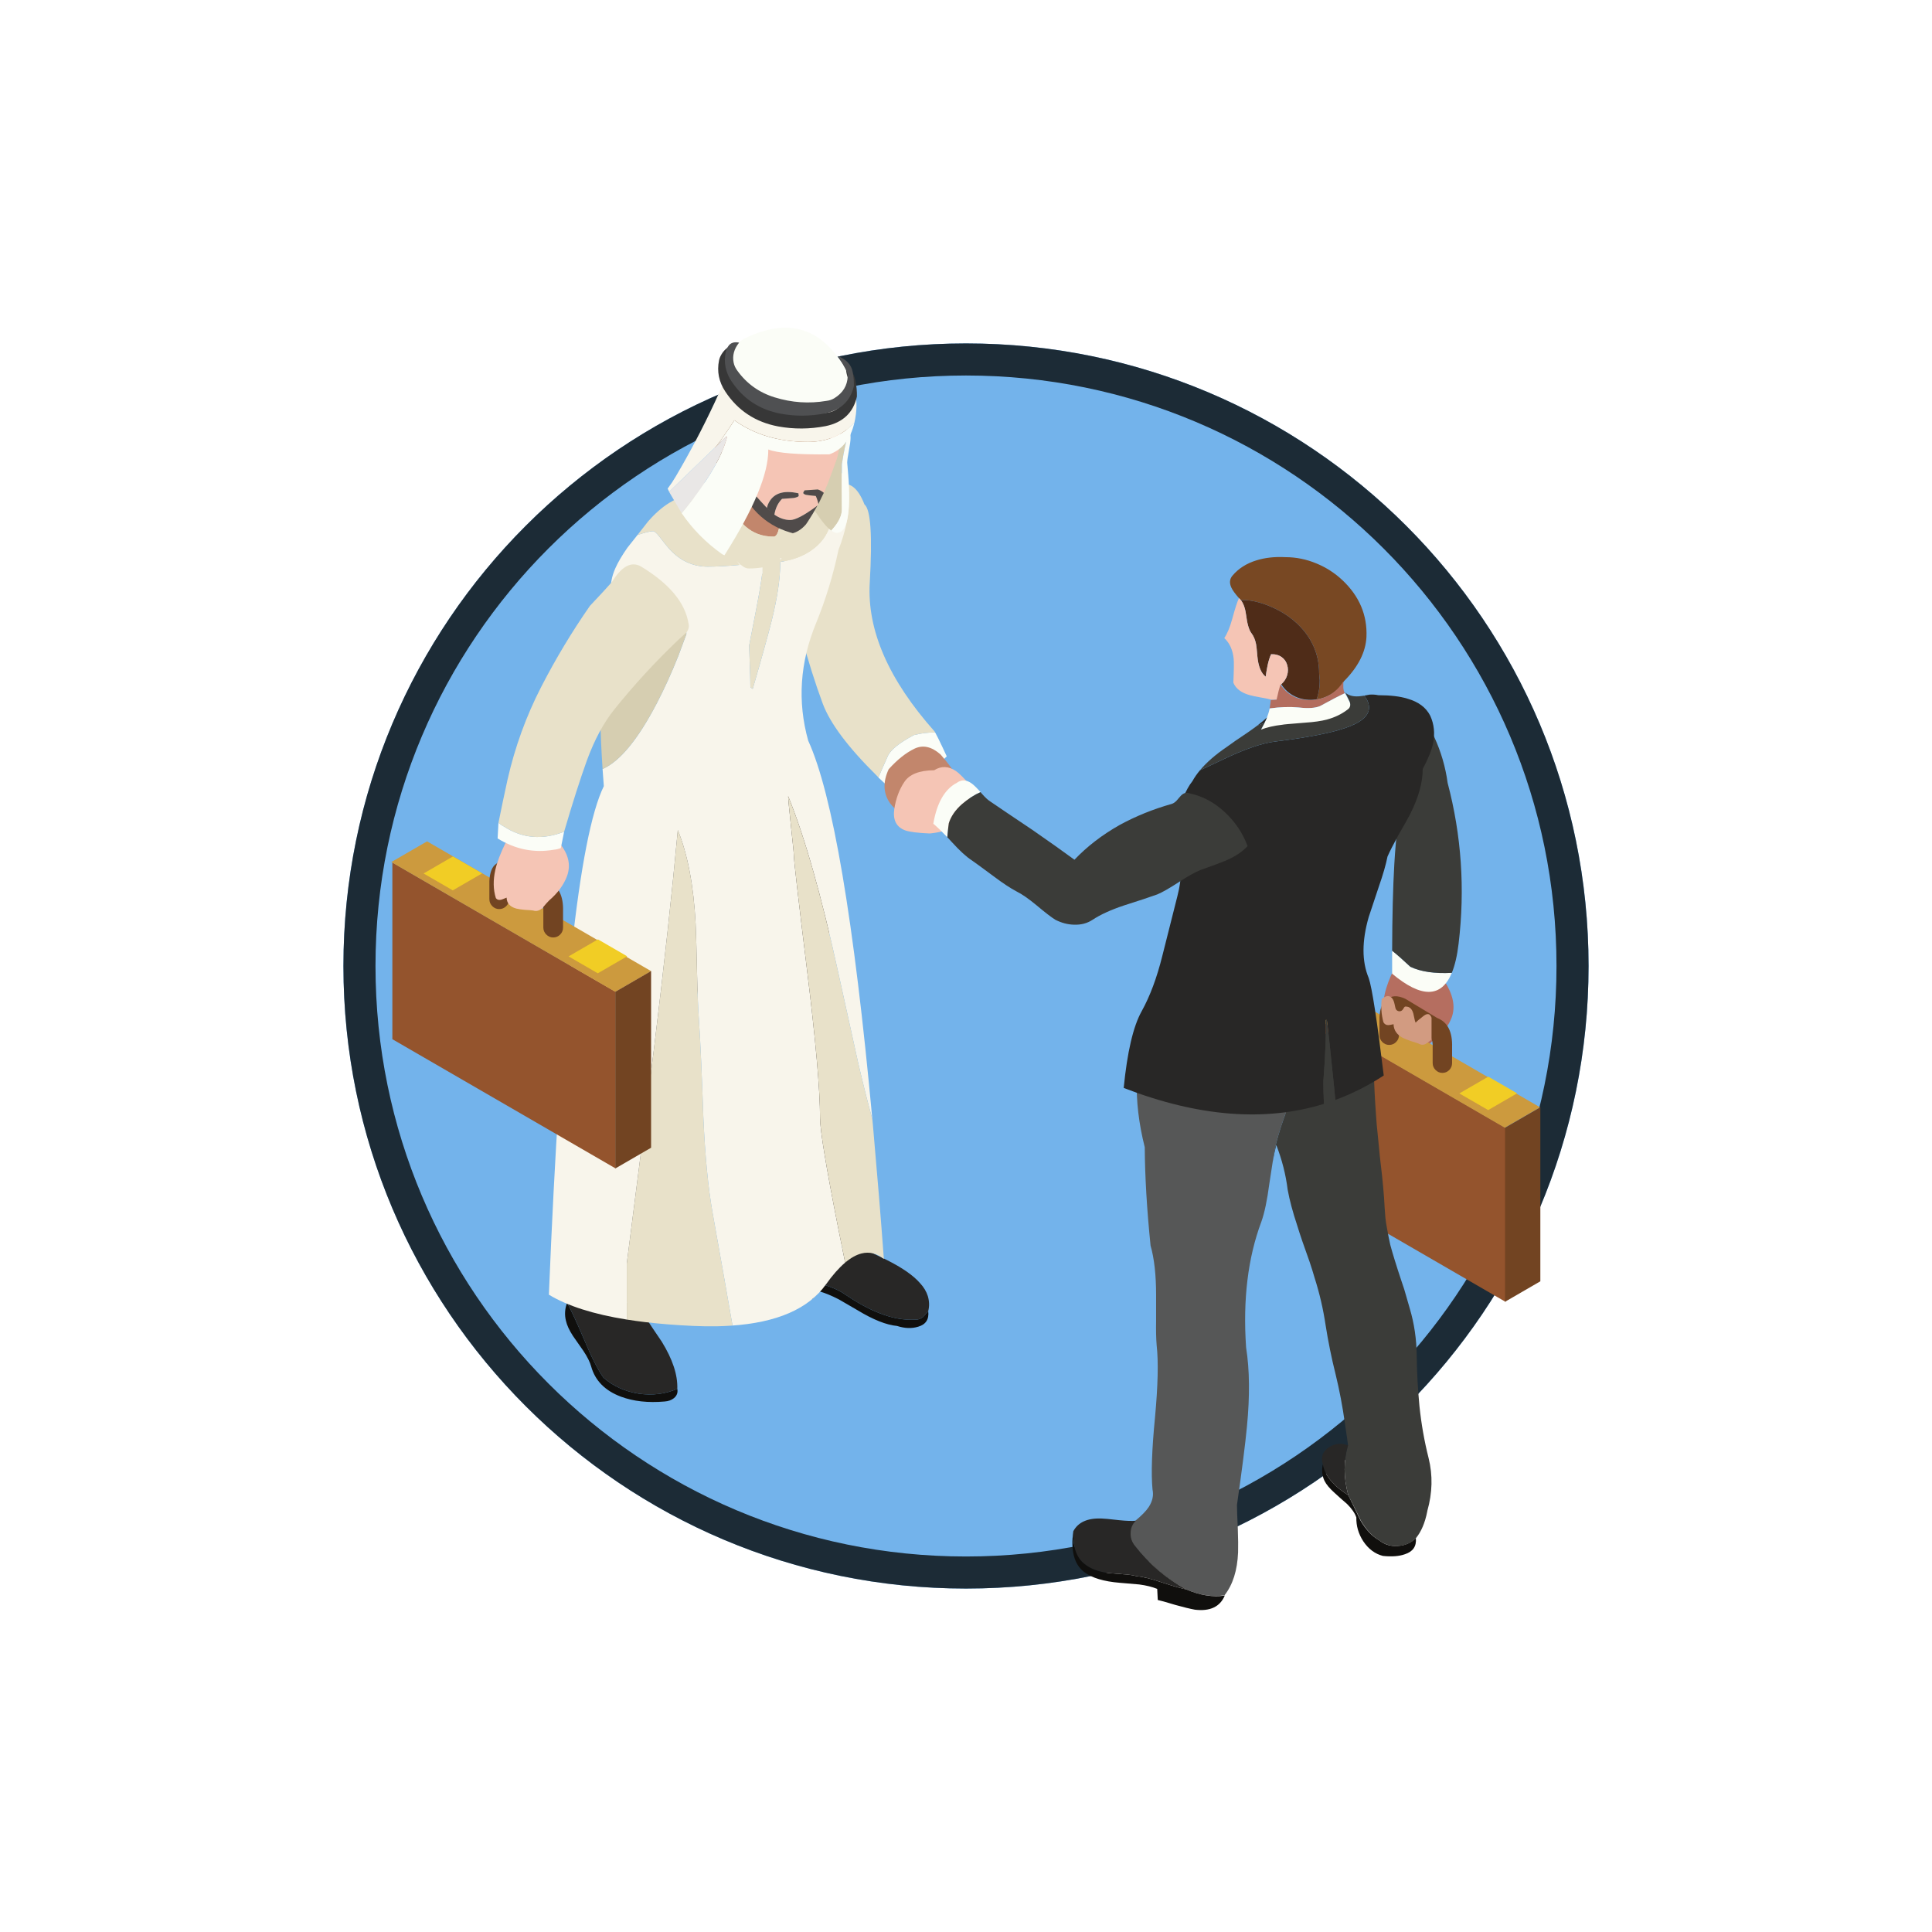 <?xml version="1.0" encoding="UTF-8"?>
<svg xmlns="http://www.w3.org/2000/svg" xmlns:xlink="http://www.w3.org/1999/xlink" width="1024" zoomAndPan="magnify" viewBox="0 0 768 768" height="1024" preserveAspectRatio="xMidYMid meet" version="1.0">
  <defs>
    <clipPath id="a9c4114146">
      <path d="M 136.516 136.516 L 631.484 136.516 L 631.484 631.484 L 136.516 631.484 Z M 136.516 136.516 " clip-rule="nonzero"></path>
    </clipPath>
    <clipPath id="b0743b55ed">
      <path d="M 384 136.516 C 247.316 136.516 136.516 247.316 136.516 384 C 136.516 520.684 247.316 631.484 384 631.484 C 520.684 631.484 631.484 520.684 631.484 384 C 631.484 247.316 520.684 136.516 384 136.516 Z M 384 136.516 " clip-rule="nonzero"></path>
    </clipPath>
    <clipPath id="c7900965ae">
      <path d="M 136.516 136.516 L 631.48 136.516 L 631.48 631.48 L 136.516 631.48 Z M 136.516 136.516 " clip-rule="nonzero"></path>
    </clipPath>
    <clipPath id="de8e5c506b">
      <path d="M 383.996 136.516 C 247.316 136.516 136.516 247.316 136.516 383.996 C 136.516 520.676 247.316 631.48 383.996 631.48 C 520.676 631.48 631.48 520.676 631.48 383.996 C 631.48 247.316 520.676 136.516 383.996 136.516 Z M 383.996 136.516 " clip-rule="nonzero"></path>
    </clipPath>
    <clipPath id="5718974239">
      <path d="M 155.551 342 L 245 342 L 245 465 L 155.551 465 Z M 155.551 342 " clip-rule="nonzero"></path>
    </clipPath>
    <clipPath id="962b49acad">
      <path d="M 155.551 334 L 259 334 L 259 395 L 155.551 395 Z M 155.551 334 " clip-rule="nonzero"></path>
    </clipPath>
    <clipPath id="8463840547">
      <path d="M 510.062 389 L 612.301 389 L 612.301 448.488 L 510.062 448.488 Z M 510.062 389 " clip-rule="nonzero"></path>
    </clipPath>
    <clipPath id="40625dc995">
      <path d="M 598.121 440 L 612.301 440 L 612.301 518 L 598.121 518 Z M 598.121 440 " clip-rule="nonzero"></path>
    </clipPath>
    <clipPath id="75777dc0eb">
      <path d="M 426 582 L 563 582 L 563 640.027 L 426 640.027 Z M 426 582 " clip-rule="nonzero"></path>
    </clipPath>
  </defs>
  <g clip-path="url(#a9c4114146)">
    <g clip-path="url(#b0743b55ed)">
      <path fill="#73b3eb" d="M 136.516 136.516 L 631.484 136.516 L 631.484 631.484 L 136.516 631.484 Z M 136.516 136.516 " fill-opacity="1" fill-rule="nonzero"></path>
    </g>
  </g>
  <g clip-path="url(#c7900965ae)">
    <g clip-path="url(#de8e5c506b)">
      <path stroke-linecap="butt" transform="matrix(0.75, 0, 0, 0.75, 136.514, 136.514)" fill="none" stroke-linejoin="miter" d="M 329.976 0.002 C 147.737 0.002 0.002 147.737 0.002 329.976 C 0.002 512.216 147.737 659.956 329.976 659.956 C 512.216 659.956 659.955 512.216 659.955 329.976 C 659.955 147.737 512.216 0.002 329.976 0.002 Z M 329.976 0.002 " stroke="#1c2b36" stroke-width="34" stroke-opacity="1" stroke-miterlimit="4"></path>
    </g>
  </g>
  <path fill="#fbfdf7" d="M 349.195 309.043 L 349.195 309.086 C 349.457 309.336 349.773 309.621 350.141 309.949 C 350.734 310.535 351.477 311.234 352.359 312.059 C 352.895 312.551 353.484 313.086 354.125 313.676 C 357.348 316.629 364.754 312.285 376.348 300.652 C 375.754 299.355 375.199 298.176 374.695 297.113 C 373.414 294.383 372.434 292.414 371.762 291.203 C 369.156 291.102 366.324 291.441 363.262 292.219 C 357.344 295.379 353.887 298.191 352.883 300.652 C 350.969 304.902 349.742 307.703 349.195 309.043 " fill-opacity="1" fill-rule="evenodd"></path>
  <path fill="#e8e1c9" d="M 349.195 309.043 C 349.742 307.703 350.969 304.902 352.883 300.652 C 353.887 298.191 357.344 295.379 363.262 292.219 C 366.324 291.441 369.156 291.102 371.762 291.203 C 371.68 291.051 371.609 290.914 371.531 290.789 C 353.25 270.238 344.648 250.555 345.738 231.73 C 346.828 212.906 346.125 202.504 343.637 200.523 C 341.027 193.801 337.617 191.238 333.406 192.848 C 321.426 197.664 313.652 204.215 310.09 212.492 C 309.688 213.848 309.613 215.078 309.867 216.184 C 310.621 217.293 311.512 220.941 312.535 227.137 C 313.555 233.328 315.496 241.668 318.363 252.168 C 321.23 262.668 324.133 271.84 327.047 279.688 C 329.98 287.539 337.113 297.062 348.445 308.258 C 348.602 308.438 348.852 308.699 349.195 309.043 " fill-opacity="1" fill-rule="evenodd"></path>
  <path fill="#c2866c" d="M 363.453 297.637 C 360.074 299.277 356.68 301.988 353.262 305.773 C 350.902 310.891 351.078 315.379 353.785 319.25 C 356.039 322.207 359.199 324.641 363.262 326.551 C 364.016 326.996 365.141 327.727 366.645 328.73 C 368.102 329.484 369.379 329.512 370.484 328.809 C 371.031 328.559 372.039 328.184 373.488 327.676 C 374.844 327.176 375.918 326.703 376.723 326.246 C 378.98 324.891 381.234 322.809 383.492 320 C 383.594 316.484 382.637 312.871 380.633 309.156 C 379.133 306.398 376.875 303.312 373.863 299.895 C 370.297 296.754 366.824 295.996 363.453 297.637 " fill-opacity="1" fill-rule="evenodd"></path>
  <path fill="#5e6061" d="M 282.266 361.629 C 285.273 356.66 290.086 343.41 296.703 321.883 C 293.293 323.285 289.535 324.566 285.422 325.719 C 277.199 327.879 269.531 328.379 262.414 327.227 C 253.988 325.926 247.445 322.258 242.785 316.234 L 242.48 317.062 C 241.98 319.973 240.902 324.215 239.246 329.789 C 237.996 334.855 237.441 336.762 237.594 335.508 C 235.262 346.066 234.91 355.527 236.539 363.891 C 236.391 387.074 233.031 408.305 226.461 427.582 C 224.508 433.5 223.406 440.277 223.156 447.906 C 223.004 452.973 223.281 459.824 223.98 468.457 C 224.434 477.59 224.734 484.77 224.883 489.988 C 225.035 497.918 224.934 505.07 224.582 511.445 C 224.633 513.254 225.211 514.781 226.312 516.039 C 227.465 517.344 228.895 518.047 230.598 518.145 C 232.957 518.449 234.762 518.672 236.012 518.824 C 238.172 519.125 239.977 519.277 241.426 519.277 C 245.641 519.277 249 518.223 251.504 516.113 C 252.406 515.207 252.91 513.934 253.012 512.273 L 253.836 487.125 C 253.688 478.996 253.688 473.773 253.836 471.469 C 255.09 462.586 256.32 455.508 257.523 450.242 C 259.43 442.461 261.934 435.738 265.043 430.062 C 268.902 421.582 271.91 413.953 274.066 407.18 C 276.727 398.695 278.281 390.637 278.73 383.012 C 279.082 380.051 279.605 376.512 280.309 372.395 C 281.16 367.629 281.812 364.039 282.266 361.629 " fill-opacity="1" fill-rule="evenodd"></path>
  <path fill="#38322e" d="M 296.703 321.883 C 290.086 343.41 285.273 356.66 282.266 361.629 L 287.305 380.453 C 287.352 380.504 287.379 380.578 287.379 380.676 C 287.379 380.98 287.43 381.258 287.527 381.504 C 287.527 381.703 287.555 381.934 287.605 382.184 C 287.605 382.281 287.605 382.359 287.605 382.41 C 287.855 384.066 288.055 385.746 288.207 387.453 C 288.609 391.016 288.906 395.41 289.109 400.629 C 289.309 403.586 289.512 408.031 289.711 413.953 C 289.809 417.066 290.039 420.406 290.387 423.965 C 291.039 429.785 292.016 436.137 293.32 443.012 C 293.418 443.367 295.477 452.926 299.484 471.695 C 299.887 473 300.289 476.387 300.691 481.859 C 301.09 486.023 301.895 489.285 303.094 491.648 C 307.559 496.465 313.199 499.023 320.016 499.324 C 327.035 499.625 332.906 497.566 337.617 493.148 C 338.973 491.746 339.52 489.965 339.27 487.805 C 338.867 486.301 338.52 484.82 338.215 483.367 C 337.418 479.699 336.59 475.961 335.738 472.148 C 334.883 468.48 334.355 464.82 334.156 461.156 C 333.855 457.441 333.504 454.531 333.105 452.426 C 330.145 436.711 327.688 421.309 325.734 406.199 C 326.535 396.16 327.109 388.656 327.465 383.691 C 329.52 374.855 330.469 365.57 330.324 355.832 C 329.969 339.473 326.512 321.883 319.941 303.062 C 315.43 310.988 307.684 317.262 296.703 321.883 " fill-opacity="1" fill-rule="evenodd"></path>
  <path fill="#282726" d="M 225.418 517.918 C 224.82 516.145 224.82 513.922 225.418 511.262 C 225.512 513.039 226.105 514.566 227.184 515.852 C 228.363 517.129 229.84 517.82 231.613 517.918 C 233.871 518.215 235.645 518.414 236.922 518.512 C 239.086 518.805 240.91 519.004 242.383 519.102 C 246.613 519.102 249.957 518.07 252.414 516 C 253.496 518.461 255.121 521.367 257.285 524.723 C 258.566 526.695 260.484 529.551 263.039 533.297 C 267.367 540.301 269.438 546.559 269.238 552.082 C 264.516 554.152 259.402 554.793 253.891 554.004 C 248.383 553.121 243.715 550.996 239.871 547.648 C 237.613 544.391 235.102 539.465 232.348 532.855 C 229.297 525.66 226.988 520.68 225.418 517.918 Z M 336.082 514.668 C 334.012 513.188 331.41 511.953 328.258 510.969 C 327.473 510.672 324.621 509.934 319.699 508.75 C 316.262 507.957 313.555 507.074 311.586 506.086 C 308.832 504.805 306.57 503.082 304.797 500.906 C 303.816 499.531 303.227 498 303.027 496.324 C 302.832 494.551 303.176 492.926 304.059 491.445 C 308.488 496.176 314.094 498.738 320.883 499.137 C 327.867 499.434 333.773 497.363 338.59 492.926 C 340.359 494.406 342.621 495.883 345.379 497.363 C 345.672 497.559 348.078 498.738 352.605 500.906 C 358.703 503.969 363.086 507.023 365.738 510.082 C 367.211 511.656 368.25 513.383 368.84 515.258 C 369.43 517.328 369.477 519.297 368.984 521.172 C 368.199 522.16 367.512 522.945 366.918 523.539 C 366.035 524.23 365.102 524.574 364.117 524.574 C 359.395 524.871 354.477 523.984 349.363 521.914 C 345.328 520.336 340.902 517.918 336.082 514.668 " fill-opacity="1" fill-rule="evenodd"></path>
  <path fill="#100f0d" d="M 231.906 536.996 C 230.039 534.336 228.66 532.363 227.773 531.082 C 226.297 528.812 225.363 526.793 224.969 525.016 C 224.379 522.652 224.527 520.285 225.418 517.918 C 226.988 520.68 229.297 525.66 232.348 532.859 C 235.102 539.465 237.613 544.391 239.871 547.648 C 243.715 551 248.383 553.121 253.891 554.004 C 259.402 554.793 264.516 554.152 269.238 552.082 C 269.535 553.562 269.086 554.793 267.906 555.781 C 266.926 556.566 265.695 557.016 264.223 557.113 C 257.629 557.703 251.824 557.062 246.809 555.191 C 240.516 552.824 236.578 548.828 235.004 543.211 C 234.512 541.438 233.48 539.363 231.906 536.996 Z M 333.57 516.59 C 330.719 515.109 328.113 514.027 325.754 513.332 L 322.801 516.438 C 321.523 516.047 319.309 515.453 316.16 514.668 C 313.309 513.777 311.047 512.891 309.371 512 C 304.551 509.438 303.027 505.742 304.797 500.91 C 306.57 503.082 308.832 504.805 311.586 506.086 C 313.555 507.074 316.262 507.957 319.699 508.75 C 324.621 509.934 327.473 510.672 328.258 510.969 C 331.41 511.953 334.012 513.188 336.082 514.668 C 340.902 517.918 345.328 520.336 349.363 521.914 C 354.477 523.984 359.395 524.871 364.117 524.574 C 365.102 524.574 366.035 524.23 366.918 523.539 C 367.512 522.945 368.199 522.16 368.984 521.172 C 369.379 524.426 368.051 526.496 365 527.383 C 362.441 528.176 359.641 528.074 356.59 527.086 C 352.359 526.695 347.145 524.625 340.949 520.875 C 336.918 518.512 334.461 517.082 333.57 516.59 " fill-opacity="1" fill-rule="evenodd"></path>
  <path fill="#f8f5eb" d="M 346.77 444.887 C 339.461 365.742 330.965 315.59 321.277 294.434 C 316.926 278.867 317.977 263.27 324.43 247.633 C 328.238 238.309 331.191 228.656 333.289 218.688 C 334.848 214.578 335.938 210.895 336.555 207.625 C 337.715 201.938 337.801 196.715 336.812 191.965 C 335.801 189.242 334.043 186.867 331.547 184.84 C 329.301 182.906 326.691 181.438 323.727 180.422 L 283.16 189.887 C 280.316 191.781 277.105 193.758 273.52 195.824 C 277.48 199.395 283.641 203.094 291.984 206.922 C 295.207 208.375 298.473 209.738 301.773 211.004 C 301.504 209.891 301.211 208.777 300.883 207.664 C 299.277 202.195 298.473 199.348 298.473 199.129 C 298.473 196.504 299.078 195.406 300.289 195.824 C 301.453 196.246 302.789 197.84 304.293 200.613 C 306.391 204.383 307.926 208.352 308.895 212.523 C 313.98 212.086 317.57 210.191 319.645 206.848 C 321.375 204.023 321.844 200.945 321.055 197.605 C 321.082 197.508 321.262 197.395 321.613 197.273 C 322.254 197.023 323.355 196.902 324.914 196.902 C 326.348 196.902 327.383 197.086 328.027 197.457 C 328.719 197.805 329.141 197.977 329.285 197.977 L 329.77 203.211 C 329.918 204.867 329.992 206.414 329.992 207.848 C 329.992 208.812 329.637 210.039 328.914 211.523 C 327.977 213.477 326.641 215.258 324.914 216.867 C 321.195 220.324 316.277 222.488 310.152 223.359 C 310.152 223.5 310.152 223.633 310.152 223.77 C 310.152 229.953 309.027 237.574 306.777 246.633 C 305.418 252.102 302.898 261.18 299.215 273.871 L 298.289 273.203 C 298.289 271.004 298.199 267.738 298.023 263.406 C 297.879 259.078 297.805 256.801 297.805 256.578 L 300.551 242.477 C 302.379 233.07 303.293 226.902 303.293 223.953 C 303.293 223.906 303.293 223.855 303.293 223.805 C 302.035 223.84 298.984 224.082 294.133 224.551 C 288.992 225.02 284.727 225.254 281.34 225.254 C 275.43 225.254 270.344 222.902 266.062 218.203 C 265.496 217.609 264.195 216 262.172 213.379 C 261.031 211.895 260.18 211.152 259.613 211.152 C 258.523 211.152 256.457 211.652 253.422 212.656 C 252.297 214.078 250.949 215.777 249.379 217.758 C 247.203 220.875 245.609 223.598 244.594 225.922 C 243.188 229.113 242.602 232.195 242.852 235.164 C 240.367 245.488 238.965 257.918 238.645 272.441 C 238.652 272.285 238.656 272.125 238.66 271.961 C 240.598 269.039 242.043 266.73 243 265.039 C 245.301 260.961 246.855 258.348 247.672 257.207 C 249.82 254.215 252.184 252.09 254.754 250.824 C 258.262 248.672 261.465 247.176 264.355 246.332 C 270.02 244.652 272.848 246.57 272.848 252.09 C 272.848 252.109 271.785 254.98 269.66 260.695 C 266.941 267.523 264.082 273.809 261.094 279.551 C 253.574 293.98 246.387 302.695 239.531 305.695 C 239.68 307.93 239.844 310.203 240.031 312.504 C 230.117 332.707 222.836 400.09 218.191 514.656 C 225.559 519.125 235.883 522.426 249.156 524.547 L 249.156 502.262 C 254.988 456.711 258.625 428 260.055 416.125 C 264.012 383.613 267.141 354.898 269.441 329.984 C 273.367 339.609 275.73 352.004 276.52 367.172 C 276.695 370.66 276.879 377.109 277.078 386.508 C 277.25 394.621 277.508 401.035 277.855 405.734 C 278.422 414.223 279.004 427.07 279.598 444.297 C 280.289 459.68 281.516 472.301 283.27 482.145 C 286.461 499.898 289.094 514.824 291.188 526.922 C 290.957 526.941 290.727 526.957 290.5 526.98 C 308.781 525.777 321.379 520.312 328.305 510.594 C 330.949 506.883 333.5 503.984 335.961 501.91 C 335.16 498.023 334.285 493.664 333.328 488.832 C 328.434 464.16 325.984 449.352 325.984 444.402 C 325.984 433.199 324.242 413.465 320.758 385.211 C 317.297 356.977 315.566 341.914 315.566 340.004 C 315.566 339.238 315.184 335.367 314.418 328.387 C 313.672 321.414 313.305 317.441 313.305 316.477 C 319.879 332.609 326.496 355.879 333.145 386.285 C 337.988 408.355 340.656 420.453 341.152 422.582 C 343.035 430.68 344.906 438.117 346.77 444.887 " fill-opacity="1" fill-rule="evenodd"></path>
  <path fill="#e8e1c9" d="M 346.77 444.887 C 344.906 438.117 343.035 430.68 341.152 422.582 C 340.656 420.453 337.988 408.355 333.141 386.285 C 326.496 355.879 319.879 332.609 313.305 316.477 C 313.305 317.441 313.672 321.414 314.418 328.387 C 315.184 335.367 315.566 339.238 315.566 340.004 C 315.566 341.914 317.297 356.977 320.758 385.211 C 324.242 413.465 325.984 433.199 325.984 444.402 C 325.984 449.352 328.434 464.16 333.328 488.832 C 334.285 493.664 335.16 498.023 335.961 501.91 C 338.207 500.012 340.375 498.801 342.469 498.273 C 345.602 497.477 348.562 498.215 351.352 500.484 C 350.684 491.477 350.004 482.758 349.312 474.316 C 349.305 474.25 349.301 474.176 349.289 474.109 L 346.996 447.223 C 346.918 446.441 346.844 445.66 346.77 444.887 Z M 249.156 524.547 C 251.418 524.91 253.766 525.238 256.199 525.531 C 262.129 526.246 268.559 526.762 275.504 527.074 C 278.559 527.207 281.5 527.258 284.324 527.223 C 284.723 527.219 285.121 527.211 285.512 527.203 C 287.215 527.16 288.883 527.086 290.5 526.98 C 290.727 526.957 290.957 526.941 291.188 526.922 C 289.094 514.824 286.461 499.898 283.27 482.145 C 281.516 472.301 280.289 459.68 279.598 444.297 C 279.004 427.07 278.422 414.223 277.855 405.734 C 277.508 401.035 277.25 394.621 277.078 386.508 C 276.879 377.109 276.695 370.66 276.52 367.172 C 275.73 352.004 273.367 339.609 269.441 329.984 C 267.141 354.898 264.012 383.613 260.055 416.125 C 258.625 428 254.988 456.711 249.156 502.262 Z M 253.422 212.656 C 256.457 211.652 258.523 211.152 259.613 211.152 C 260.18 211.152 261.031 211.895 262.172 213.379 C 264.195 216 265.496 217.609 266.062 218.203 C 270.344 222.902 275.43 225.254 281.34 225.254 C 284.727 225.254 288.992 225.02 294.133 224.551 C 298.984 224.082 302.035 223.84 303.293 223.805 C 303.293 223.855 303.293 223.906 303.293 223.953 C 303.293 226.902 302.379 233.07 300.551 242.477 L 297.805 256.578 C 297.805 256.801 297.879 259.078 298.023 263.406 C 298.199 267.738 298.289 271.004 298.289 273.203 L 299.215 273.871 C 302.898 261.18 305.418 252.102 306.777 246.633 C 309.027 237.574 310.152 229.953 310.152 223.77 C 310.152 223.633 310.152 223.5 310.152 223.359 C 316.277 222.488 321.195 220.324 324.914 216.867 C 326.641 215.258 327.977 213.477 328.914 211.523 C 329.637 210.039 329.992 208.812 329.992 207.848 C 329.992 206.414 329.918 204.867 329.77 203.211 L 329.285 197.977 C 329.141 197.977 328.719 197.805 328.027 197.457 C 327.383 197.086 326.348 196.902 324.914 196.902 C 323.355 196.902 322.254 197.023 321.613 197.273 C 321.262 197.395 321.082 197.508 321.055 197.605 C 321.844 200.945 321.375 204.023 319.645 206.848 C 317.57 210.191 313.98 212.086 308.895 212.523 C 307.926 208.352 306.391 204.383 304.293 200.613 C 302.789 197.84 301.453 196.246 300.289 195.824 C 299.078 195.406 298.473 196.504 298.473 199.129 C 298.473 199.348 299.277 202.195 300.883 207.664 C 301.211 208.777 301.504 209.891 301.773 211.004 C 298.473 209.738 295.207 208.375 291.984 206.922 C 283.641 203.094 277.48 199.395 273.52 195.824 C 272.984 196.129 272.438 196.441 271.883 196.75 L 271.625 196.863 L 271.512 196.863 L 271.406 196.973 C 271.078 197.148 270.734 197.344 270.363 197.57 L 270.105 197.68 C 269.562 198.004 268.98 198.312 268.363 198.605 C 268.141 198.703 267.902 198.828 267.656 198.977 C 267.113 199.277 266.57 199.586 266.027 199.906 C 263.234 201.613 260.438 204.066 257.648 207.254 C 257.539 207.43 256.133 209.23 253.422 212.656 " fill-opacity="1" fill-rule="evenodd"></path>
  <path fill="#d6ceb1" d="M 239.531 305.695 C 246.387 302.695 253.574 293.98 261.094 279.551 C 264.082 273.809 266.941 267.523 269.66 260.695 C 271.785 254.98 272.848 252.109 272.848 252.09 C 272.848 246.57 270.02 244.652 264.355 246.332 C 261.465 247.176 258.262 248.672 254.754 250.824 C 252.184 252.09 249.82 254.215 247.672 257.207 C 246.855 258.348 245.301 260.961 243 265.039 C 242.043 266.73 240.598 269.039 238.66 271.961 C 238.656 272.125 238.652 272.285 238.645 272.441 L 238.625 284.93 C 238.738 291.297 239.027 298.008 239.496 305.066 C 239.504 305.273 239.52 305.484 239.531 305.695 " fill-opacity="1" fill-rule="evenodd"></path>
  <path fill="#d6ceb1" d="M 330.418 210.91 C 330.699 210.617 330.875 210.422 330.957 210.336 C 333.426 207.539 334.664 204.93 334.664 202.504 C 334.59 194.391 334.59 188.391 334.664 184.504 C 335.332 179.977 336.172 175.98 337.184 172.516 C 337.449 171.617 337.684 170.934 337.891 170.457 C 337.559 167.859 336.867 165.266 335.812 162.684 C 334.379 159.168 332.574 156.348 330.398 154.223 C 328.152 152.02 326.047 151.066 324.094 151.367 C 321.922 151.688 320.277 153.551 319.164 156.969 C 318.742 159.344 318.066 163.922 317.121 170.699 C 315.863 179.754 315.234 185.418 315.234 187.695 C 321.867 200.66 326.93 208.398 330.418 210.91 " fill-opacity="1" fill-rule="evenodd"></path>
  <path fill="#fbfdf7" d="M 337.891 170.457 C 337.684 170.934 337.449 171.617 337.184 172.516 C 336.172 175.98 335.332 179.977 334.664 184.504 C 334.59 188.391 334.59 194.391 334.664 202.504 C 334.664 204.93 333.426 207.539 330.957 210.336 C 330.875 210.422 330.699 210.617 330.418 210.91 C 331.258 211.516 332.004 211.82 332.66 211.82 C 335.828 211.82 337.457 207.316 337.555 198.312 C 337.605 195.488 337.484 192.309 337.184 188.773 C 336.91 185.754 336.777 184.145 336.777 183.949 C 336.777 183.082 336.996 181.477 337.445 179.125 C 337.891 176.773 338.113 175.07 338.113 174 C 338.113 172.82 338.039 171.641 337.891 170.457 " fill-opacity="1" fill-rule="evenodd"></path>
  <g clip-path="url(#5718974239)">
    <path fill="#94542d" d="M 155.969 342.855 L 155.969 413.094 L 244.676 464.453 L 244.676 394.215 L 155.969 342.855 " fill-opacity="1" fill-rule="evenodd"></path>
  </g>
  <g clip-path="url(#962b49acad)">
    <path fill="#cc9a3e" d="M 244.602 394.273 L 155.551 342.684 L 169.773 334.449 L 258.824 386.039 L 244.602 394.273 " fill-opacity="1" fill-rule="evenodd"></path>
  </g>
  <path fill="#f1cd25" d="M 179.988 353.934 L 168.379 347.219 L 180.059 340.453 L 191.668 347.172 L 179.988 353.934 " fill-opacity="1" fill-rule="evenodd"></path>
  <path fill="#724422" d="M 194.527 357.406 L 194.527 350.426 C 194.527 350.344 194.527 350.277 194.527 350.219 C 194.719 346.652 195.664 344.355 197.359 343.324 C 199.109 341.398 201.652 341.223 204.984 342.781 C 205.094 342.836 205.219 342.906 205.359 342.992 L 217.816 350.512 C 222.012 352.152 224.012 356.082 223.82 362.293 C 223.82 362.324 223.82 362.367 223.82 362.418 L 223.82 368.688 C 223.82 369.773 223.441 370.711 222.695 371.488 C 221.914 372.27 220.984 372.66 219.902 372.66 C 218.844 372.66 217.93 372.27 217.152 371.488 C 216.375 370.711 215.984 369.773 215.984 368.688 L 215.984 362.293 C 215.984 362.242 215.984 362.195 215.984 362.168 C 216.066 359.914 215.566 358.395 214.484 357.617 C 214.289 357.559 214.137 357.492 214.023 357.406 L 202.402 350.426 C 202.402 350.484 202.402 350.551 202.402 350.637 L 202.402 357.406 C 202.402 358.492 202.012 359.426 201.234 360.207 C 200.453 360.988 199.523 361.379 198.445 361.379 C 197.387 361.379 196.469 360.988 195.691 360.207 C 194.914 359.426 194.527 358.492 194.527 357.406 " fill-opacity="1" fill-rule="evenodd"></path>
  <path fill="#f1cd25" d="M 237.625 386.902 L 226.016 380.18 L 237.695 373.418 L 249.309 380.141 L 237.625 386.902 " fill-opacity="1" fill-rule="evenodd"></path>
  <path fill="#724422" d="M 258.82 386 L 258.82 456.238 L 244.586 464.488 L 244.586 394.25 L 258.82 386 " fill-opacity="1" fill-rule="evenodd"></path>
  <path fill="#f5c5b5" d="M 222.398 335.176 C 219.488 336.457 216.277 337.059 212.762 336.988 C 209.242 336.914 205.309 336.277 200.969 335.055 C 198.945 339.16 197.59 342.73 196.902 345.781 C 195.977 349.887 196.051 353.633 197.117 357.02 C 197.578 357.641 198.25 357.855 199.141 357.672 C 199.387 357.629 200.133 357.348 201.387 356.824 C 201.453 359.039 202.73 360.488 205.227 361.172 C 206.133 361.387 207.289 361.559 208.684 361.688 C 210.242 361.758 211.332 361.844 211.945 361.938 C 213.215 362.363 214.445 362.031 215.625 360.949 C 216.777 359.551 217.676 358.543 218.312 357.926 C 221.734 354.977 224.102 351.75 225.406 348.25 C 227.004 343.844 225.996 339.484 222.398 335.176 " fill-opacity="1" fill-rule="evenodd"></path>
  <path fill="#fbfdf7" d="M 224.25 330.613 C 215.66 333.98 207.707 333.312 200.391 328.602 C 199.59 328.168 198.84 327.664 198.141 327.09 L 197.809 333.293 C 204.863 337.645 212.301 339.141 220.121 337.785 C 221.078 337.699 222.016 337.477 222.93 337.145 L 224.25 330.613 " fill-opacity="1" fill-rule="evenodd"></path>
  <path fill="#e8e1c9" d="M 198.141 327.09 C 198.84 327.664 199.59 328.168 200.391 328.602 C 207.707 333.312 215.66 333.98 224.25 330.613 C 227.602 319.16 230.613 309.738 233.277 302.348 C 236.312 294.07 239.949 287.297 244.188 282.027 C 252.09 272.191 260.656 262.887 269.891 254.113 C 270.902 253.164 271.898 252.25 272.895 251.379 C 273.77 250.246 274.027 249.031 273.672 247.719 C 272.301 239.488 266.027 231.988 254.855 225.219 C 251.023 222.996 247.141 225.055 243.219 231.395 C 241.324 233.551 238.426 236.699 234.508 240.832 C 227.32 251.168 220.852 261.926 215.109 273.105 C 209.141 284.719 204.688 297 201.75 309.93 C 200.535 315.488 199.328 321.207 198.141 327.09 " fill-opacity="1" fill-rule="evenodd"></path>
  <path fill="#94542d" d="M 295.172 148.234 C 295.254 148.473 295.34 148.715 295.43 148.957 C 296.238 151.164 297.387 154.23 298.879 158.152 C 299.336 159.453 301.492 162.992 305.344 168.758 C 309.055 174.184 310.914 177.172 310.922 177.723 C 310.918 178.027 310.926 178.355 310.945 178.703 C 314.215 179.656 317.695 179.691 321.387 178.812 C 326.824 177.527 331.055 174.684 334.078 170.281 C 334.078 170.613 334.039 172.523 333.953 176.008 C 335.641 172.766 336.785 170.297 337.398 168.598 C 338.477 165.637 338.363 163.055 337.062 160.844 C 335.746 155.883 333.344 151.68 329.848 148.234 C 326.066 144.484 321.758 142.473 316.922 142.199 C 312.125 141.297 307.277 141.887 302.379 143.969 C 299.781 145.074 297.379 146.496 295.172 148.234 " fill-opacity="1" fill-rule="evenodd"></path>
  <path fill="#724422" d="M 295.172 148.234 C 293.504 149.555 291.949 151.051 290.512 152.734 C 285.039 160.156 283.07 170.289 284.602 183.125 C 284.66 184.273 285.121 184.996 285.98 185.285 C 286.797 185.562 287.699 185.43 288.695 184.891 L 287.617 181.879 C 287.164 180.562 286.867 179.473 286.719 178.605 C 286.27 176.039 286.957 174.176 288.777 173.016 C 290.953 172.855 292.555 173.902 293.582 176.156 C 294.484 178.121 294.73 180.215 294.316 182.434 C 295.355 183.184 296.648 184.047 298.203 185.031 C 298.91 183.516 299.57 182.18 300.184 181.012 C 302.809 180.488 304.867 179.039 306.367 176.668 C 307.844 177.559 309.367 178.234 310.945 178.703 C 310.926 178.355 310.918 178.027 310.922 177.723 C 310.914 177.172 309.055 174.184 305.344 168.758 C 301.492 162.992 299.336 159.453 298.879 158.152 C 297.387 154.23 296.238 151.164 295.43 148.957 C 295.34 148.715 295.254 148.473 295.172 148.234 " fill-opacity="1" fill-rule="evenodd"></path>
  <path fill="#f5c5b5" d="M 293.559 192.301 C 294.961 192.492 296.422 193.215 297.926 194.461 C 298.785 195.238 300.336 196.91 302.59 199.477 C 304.047 201.098 305.312 202.398 306.379 203.387 C 305.914 202.941 305.414 202.438 304.863 201.871 C 304.98 201.371 305.113 200.922 305.27 200.527 C 307.137 196.172 311.176 194.695 317.395 196.094 L 317.512 197.145 C 317.355 197.457 316.695 197.727 315.527 197.961 L 310.867 198.312 C 309.277 199.898 308.27 201.98 307.836 204.555 L 307.719 204.496 C 309.824 205.977 311.957 206.711 314.129 206.711 C 316.074 206.711 319.414 205 324.152 201.578 C 324.43 201.355 324.699 201.141 324.973 200.934 C 325.082 200.727 325.203 200.512 325.32 200.297 C 325.051 199.055 324.699 198.004 324.27 197.145 C 322.406 196.988 321.086 196.836 320.309 196.676 C 319.766 196.523 319.414 196.289 319.258 195.977 C 319.34 195.746 319.453 195.508 319.609 195.273 L 319.844 194.926 L 325.086 194.578 C 326.035 194.883 326.828 195.328 327.477 195.918 C 328.535 193.566 329.488 191.172 330.332 188.742 C 331.109 186.715 331.867 184.66 332.605 182.559 C 333.457 179.941 333.789 177.805 333.598 176.137 C 333.672 172.641 333.672 170.734 333.598 170.418 C 330.562 174.855 326.371 177.699 321.008 178.941 C 315.492 180.266 310.441 179.562 305.855 176.84 C 304.457 179.172 302.434 180.613 299.793 181.16 C 299.172 182.324 298.473 183.684 297.695 185.242 C 296.219 184.156 294.973 183.254 293.965 182.559 C 292.977 185.883 292.84 189.137 293.559 192.301 " fill-opacity="1" fill-rule="evenodd"></path>
  <path fill="#504b4a" d="M 324.973 200.934 C 324.699 201.141 324.43 201.355 324.152 201.578 C 319.414 205 316.074 206.711 314.129 206.711 C 311.957 206.711 309.824 205.977 307.719 204.496 L 307.836 204.555 C 308.27 201.98 309.277 199.898 310.867 198.312 L 315.527 197.961 C 316.695 197.727 317.355 197.457 317.512 197.145 L 317.395 196.094 C 311.176 194.695 307.137 196.172 305.27 200.527 C 305.113 200.922 304.98 201.371 304.863 201.871 C 305.414 202.438 305.914 202.941 306.379 203.387 C 305.312 202.398 304.047 201.098 302.59 199.477 C 300.336 196.91 298.785 195.238 297.926 194.461 C 296.422 193.215 294.961 192.492 293.559 192.301 C 294.258 195.352 295.758 198.324 298.043 201.227 C 302.395 206.672 307.953 210.289 314.715 212.082 C 316.793 211.609 318.676 210.402 320.367 208.465 C 320.621 208.09 320.871 207.723 321.125 207.352 C 322.504 205.254 323.789 203.113 324.973 200.934 Z M 325.32 200.297 L 325.32 200.355 C 325.57 199.867 325.801 199.379 326.02 198.891 L 327.188 196.504 C 327.289 196.309 327.387 196.117 327.477 195.918 C 326.828 195.328 326.035 194.883 325.086 194.578 L 319.844 194.926 L 319.609 195.273 C 319.453 195.508 319.34 195.746 319.258 195.977 C 319.414 196.289 319.766 196.523 320.309 196.676 C 321.086 196.836 322.406 196.988 324.27 197.145 C 324.699 198.004 325.051 199.055 325.32 200.297 " fill-opacity="1" fill-rule="evenodd"></path>
  <path fill="#c2866c" d="M 286.293 193.094 C 287.062 194.582 288.359 197.098 290.184 200.637 C 290.898 202.012 291.621 203.266 292.344 204.391 L 292.355 204.395 C 292.438 204.523 292.516 204.641 292.602 204.762 C 293.832 206.633 295.086 208.133 296.359 209.273 C 296.379 209.289 296.398 209.305 296.422 209.328 C 296.441 209.34 296.461 209.359 296.484 209.379 C 297.957 210.664 299.59 211.637 301.375 212.293 C 303.238 212.98 305.277 213.324 307.48 213.32 C 307.715 213.32 307.93 213.262 308.129 213.141 C 308.805 212.75 309.312 211.703 309.664 210 C 309.844 210.082 310.027 210.164 310.219 210.242 C 305.645 208.227 301.766 205.211 298.578 201.172 C 293.895 195.23 292.473 188.984 294.316 182.434 C 294.73 180.215 294.484 178.121 293.582 176.156 C 292.555 173.902 290.953 172.855 288.777 173.016 C 286.957 174.176 286.27 176.039 286.719 178.605 C 286.863 179.473 287.16 180.562 287.613 181.879 L 288.695 184.891 C 288.906 185.676 289.031 186.266 289.059 186.664 C 289 187.141 288.828 187.754 288.543 188.492 L 288.531 188.477 C 288.453 188.68 288.367 188.895 288.273 189.121 C 287.988 189.773 287.621 190.516 287.184 191.344 C 287.176 191.363 287.16 191.379 287.152 191.402 C 287.07 191.547 286.996 191.688 286.914 191.836 C 286.684 192.266 286.473 192.688 286.293 193.094 " fill-opacity="1" fill-rule="evenodd"></path>
  <path fill="#f8f5eb" d="M 303.172 228.027 C 303.172 227.223 303.148 226.395 303.105 225.543 C 301.371 225.832 299.539 225.98 297.617 225.98 C 296.215 225.977 294.645 224.938 292.906 222.859 C 292.852 222.77 292.797 222.68 292.746 222.59 C 293.074 223.176 293.426 223.727 293.797 224.234 C 295.688 226.863 297.984 228.254 300.684 228.414 C 301.047 228.434 301.41 228.43 301.785 228.406 C 302.043 228.355 302.293 228.293 302.531 228.223 C 302.684 228.18 302.836 228.141 302.984 228.094 C 303.047 228.074 303.109 228.051 303.172 228.027 Z M 310.141 222.715 C 310.395 222.375 310.645 222.02 310.895 221.648 C 310.828 221.738 310.77 221.824 310.711 221.91 C 310.523 221.883 310.309 221.824 310.074 221.738 C 310.102 222.059 310.121 222.391 310.141 222.715 Z M 292.344 204.391 C 291.621 203.266 290.898 202.012 290.184 200.637 C 288.359 197.098 287.062 194.582 286.293 193.094 C 285.598 194.652 285.305 196.004 285.406 197.145 C 285.484 198.668 285.742 200.387 286.176 202.301 C 286.809 202.281 287.441 202.363 288.082 202.535 C 288.852 202.738 290.191 203.312 292.102 204.27 C 292.184 204.312 292.262 204.352 292.344 204.391 " fill-opacity="1" fill-rule="evenodd"></path>
  <path fill="#e8e1c9" d="M 292.746 222.59 C 292.797 222.68 292.852 222.77 292.906 222.859 C 294.645 224.938 296.215 225.977 297.617 225.98 C 299.539 225.98 301.371 225.832 303.105 225.543 C 303.148 226.395 303.172 227.223 303.172 228.027 C 303.363 227.965 303.551 227.895 303.734 227.816 L 308.254 224.867 C 308.344 224.781 308.434 224.695 308.52 224.605 L 308.523 224.594 C 309.012 224.102 309.484 223.566 309.938 222.984 C 310.008 222.898 310.07 222.812 310.137 222.73 L 310.141 222.715 C 310.121 222.391 310.102 222.059 310.074 221.738 C 310.309 221.824 310.523 221.883 310.711 221.91 C 310.77 221.824 310.828 221.738 310.895 221.648 C 311.773 220.316 312.594 218.789 313.336 217.074 C 313.352 217.023 313.371 216.973 313.387 216.93 C 313.609 216.406 313.832 215.859 314.039 215.301 C 314.059 215.258 314.074 215.219 314.094 215.168 C 314.121 215.098 314.148 215.023 314.176 214.953 C 314.199 214.891 314.223 214.828 314.246 214.77 C 314.566 213.875 314.875 212.941 315.172 211.961 C 314.852 211.883 314.543 211.793 314.238 211.699 C 312.84 211.297 311.504 210.809 310.219 210.242 C 310.027 210.164 309.844 210.082 309.664 210 C 309.312 211.703 308.805 212.75 308.129 213.141 C 307.93 213.262 307.715 213.32 307.48 213.32 C 305.277 213.324 303.238 212.98 301.375 212.293 C 299.59 211.637 297.957 210.664 296.484 209.379 C 296.461 209.359 296.441 209.34 296.422 209.328 C 296.398 209.305 296.379 209.289 296.359 209.273 C 295.086 208.133 293.832 206.633 292.602 204.762 C 292.516 204.641 292.438 204.523 292.355 204.395 L 292.344 204.391 C 292.262 204.352 292.184 204.312 292.102 204.27 C 290.191 203.312 288.852 202.738 288.082 202.535 C 287.441 202.363 286.809 202.281 286.176 202.301 C 286.465 203.57 286.832 204.93 287.273 206.367 C 288.633 210.352 289.574 213.363 290.105 215.387 C 290.145 215.57 290.191 215.754 290.238 215.938 C 290.41 216.625 290.586 217.289 290.785 217.926 C 291.332 219.684 291.984 221.238 292.746 222.59 " fill-opacity="1" fill-rule="evenodd"></path>
  <path fill="#784823" d="M 523.344 278.039 C 523.57 277.469 523.766 276.855 523.93 276.203 C 524.379 274.504 524.609 272.574 524.609 270.426 C 524.449 268.625 524.371 267.672 524.371 267.562 C 524.371 261.285 522.344 255.664 518.293 250.703 C 514.824 246.539 510.367 243.324 504.906 241.047 C 500.625 239.242 496.738 238.402 493.238 238.527 C 493.012 238.246 492.77 237.988 492.512 237.77 C 490.984 236.035 489.98 234.648 489.496 233.609 C 488.648 231.77 488.777 230.191 489.887 228.871 C 492.273 226.012 495.48 223.965 499.504 222.734 C 502.934 221.672 506.77 221.258 511.016 221.48 C 515.203 221.48 519.305 222.312 523.305 223.98 C 527.223 225.594 530.707 227.848 533.758 230.746 C 540.402 237.078 543.551 244.562 543.188 253.203 C 542.875 259.254 539.887 265.125 534.223 270.82 C 532.957 273.004 531.195 274.754 528.945 276.074 C 527.195 277.094 525.328 277.75 523.344 278.039 " fill-opacity="1" fill-rule="evenodd"></path>
  <path fill="#4f2c18" d="M 493.238 238.527 C 496.738 238.402 500.625 239.242 504.906 241.047 C 510.367 243.324 514.824 246.539 518.293 250.703 C 522.344 255.664 524.371 261.285 524.371 267.562 C 524.371 267.672 524.449 268.625 524.609 270.426 C 524.609 272.574 524.379 274.504 523.93 276.203 C 523.766 276.855 523.57 277.469 523.344 278.039 C 522.898 278.102 522.441 278.152 521.98 278.184 C 519.453 278.34 517.094 277.91 514.91 276.91 C 512.574 275.832 510.711 274.191 509.324 271.992 C 510.484 270.984 511.273 269.77 511.688 268.348 C 512.074 266.992 512.074 265.664 511.688 264.367 C 511.309 263.031 510.582 261.98 509.508 261.215 C 508.344 260.383 506.938 260.004 505.27 260.07 C 504.699 261.34 504.238 262.801 503.895 264.469 C 503.668 265.457 503.406 266.969 503.117 268.996 C 501.262 267.543 500.16 264.793 499.812 260.75 C 499.625 258.371 499.449 256.793 499.293 256.016 C 498.945 254.277 498.34 252.848 497.477 251.719 C 496.504 250.453 495.797 248.043 495.344 244.48 C 495 241.828 494.297 239.84 493.238 238.527 " fill-opacity="1" fill-rule="evenodd"></path>
  <path fill="#f5c5b5" d="M 511.688 264.367 C 512.074 265.664 512.074 266.992 511.688 268.348 C 511.273 269.77 510.488 270.984 509.324 271.992 C 508.875 273.324 508.355 275.363 507.766 278.102 C 507.02 278.156 506.262 278.184 505.48 278.184 C 504.594 277.906 503.191 277.602 501.273 277.27 C 499.207 276.91 497.73 276.598 496.828 276.336 C 493.426 275.414 491.246 273.758 490.273 271.363 C 490.5 266.402 490.547 263.25 490.406 261.895 C 490.043 258.352 488.797 255.602 486.664 253.645 C 487.863 251.91 488.926 249.332 489.863 245.918 C 490.953 241.875 491.836 239.16 492.512 237.77 C 493.98 239.023 494.93 241.258 495.344 244.48 C 495.797 248.043 496.504 250.453 497.477 251.719 C 498.34 252.848 498.949 254.277 499.297 256.016 C 499.449 256.793 499.625 258.371 499.816 260.75 C 500.16 264.793 501.262 267.543 503.117 268.996 C 503.41 266.969 503.668 265.457 503.895 264.469 C 504.238 262.801 504.703 261.34 505.273 260.07 C 506.938 260.004 508.348 260.383 509.508 261.215 C 510.582 261.98 511.309 263.031 511.688 264.367 " fill-opacity="1" fill-rule="evenodd"></path>
  <path fill="#b36d5e" d="M 504.211 283.543 C 504.641 282.102 504.953 280.34 505.145 278.258 C 505.953 278.258 506.727 278.223 507.457 278.148 C 508.043 275.43 508.562 273.414 509 272.09 C 510.395 274.289 512.266 275.941 514.613 277.043 C 516.816 278 519.168 278.402 521.66 278.258 C 524.152 278.105 526.508 277.414 528.703 276.164 C 530.906 274.844 532.668 273.082 533.988 270.875 C 533.988 271.461 533.988 272.309 533.988 273.414 C 534.051 274.234 534.254 274.953 534.594 275.559 C 532.328 276.609 529.043 278.316 524.742 280.68 C 522.836 281.488 520.008 281.672 516.27 281.234 C 512.711 280.902 508.855 281.031 504.707 281.617 C 504.57 282.309 504.402 282.953 504.211 283.543 " fill-opacity="1" fill-rule="evenodd"></path>
  <path fill="#fbfdf7" d="M 534.594 275.559 C 534.645 275.652 534.703 275.746 534.762 275.832 C 535.203 276.492 535.812 277.594 536.574 279.137 C 537.34 280.68 536.754 282.078 534.816 283.324 C 532.871 284.574 530.355 285.602 527.273 286.406 C 525.074 286.992 522.172 287.434 518.578 287.73 C 512.707 288.172 509.738 288.426 509.66 288.5 C 506.285 288.871 503.422 289.527 501.074 290.484 C 502.176 288.355 502.984 286.703 503.496 285.523 C 503.555 285.406 503.609 285.277 503.66 285.141 L 504.211 283.543 C 504.402 282.953 504.57 282.309 504.707 281.617 C 508.855 281.031 512.711 280.902 516.27 281.234 C 520.008 281.672 522.836 281.488 524.742 280.68 C 529.043 278.316 532.328 276.609 534.594 275.559 " fill-opacity="1" fill-rule="evenodd"></path>
  <path fill="#b56e60" d="M 568.02 415.309 C 569.086 414.109 569.922 413.266 570.516 412.773 C 573.711 410.477 575.914 407.66 577.121 404.32 C 578.598 400.109 577.637 395.359 574.242 390.078 C 571.527 390.754 568.52 390.656 565.223 389.789 C 561.926 388.926 558.246 387.375 554.172 385.133 C 552.297 388.945 551.039 392.348 550.41 395.352 C 549.562 399.406 549.648 403.316 550.664 407.066 C 551.098 407.812 551.727 408.188 552.562 408.199 C 552.793 408.211 553.492 408.086 554.664 407.828 C 554.734 410.137 555.938 411.926 558.273 413.203 C 559.125 413.625 560.211 414.062 561.516 414.512 C 562.977 414.938 563.996 415.266 564.57 415.5 C 565.77 416.227 566.918 416.16 568.02 415.309 " fill-opacity="1" fill-rule="evenodd"></path>
  <path fill="#fbfdf7" d="M 577.121 386.727 C 572.973 396.688 565.066 396.801 553.398 387.07 C 553.387 383.922 553.387 380.879 553.398 377.93 C 555.367 379.504 557.785 381.633 560.637 384.312 C 564.777 386.277 570.266 387.09 577.121 386.727 " fill-opacity="1" fill-rule="evenodd"></path>
  <path fill="#3b3c39" d="M 577.121 386.727 C 570.266 387.09 564.777 386.277 560.637 384.312 C 557.785 381.633 555.367 379.504 553.398 377.93 C 553.434 364.305 553.727 352.828 554.262 343.5 C 554.926 332.145 556.191 321.227 558.055 310.734 C 559.906 300.25 562.414 292.199 565.57 286.594 C 567.488 288.508 569.02 290.652 570.168 293.031 C 572.848 298.855 574.609 304.91 575.453 311.195 C 580.965 332.117 582.418 353.422 579.816 375.113 C 579.25 379.867 578.352 383.738 577.121 386.727 " fill-opacity="1" fill-rule="evenodd"></path>
  <path fill="#94542d" d="M 511.117 397.711 L 511.117 466.902 L 598.5 517.512 L 598.5 448.316 L 511.117 397.711 " fill-opacity="1" fill-rule="evenodd"></path>
  <g clip-path="url(#8463840547)">
    <path fill="#cc9a3e" d="M 598.195 448.297 L 510.473 397.484 L 524.488 389.375 L 612.207 440.18 L 598.195 448.297 " fill-opacity="1" fill-rule="evenodd"></path>
  </g>
  <path fill="#f1cd25" d="M 534.672 407.68 L 523.219 401.059 L 534.727 394.395 L 546.176 401.016 L 534.672 407.68 " fill-opacity="1" fill-rule="evenodd"></path>
  <path fill="#724422" d="M 548.355 411.461 L 548.355 404.59 C 548.355 404.504 548.355 404.438 548.355 404.383 C 548.547 400.871 549.48 398.605 551.152 397.59 C 552.875 395.695 555.379 395.516 558.66 397.055 C 558.773 397.109 558.898 397.18 559.031 397.262 L 571.312 404.668 C 575.449 406.289 577.418 410.16 577.227 416.277 C 577.227 416.309 577.227 416.348 577.227 416.402 L 577.227 422.578 C 577.227 423.645 576.855 424.566 576.117 425.336 C 575.352 426.105 574.434 426.492 573.367 426.492 C 572.328 426.492 571.426 426.105 570.656 425.336 C 569.887 424.566 569.508 423.645 569.508 422.578 L 569.508 416.277 C 569.508 416.223 569.508 416.184 569.508 416.156 C 569.586 413.934 569.098 412.438 568.027 411.668 C 567.836 411.613 567.684 411.547 567.578 411.461 L 556.121 404.59 C 556.121 404.645 556.121 404.715 556.121 404.797 L 556.121 411.461 C 556.121 412.535 555.734 413.453 554.969 414.223 C 554.203 414.988 553.289 415.375 552.215 415.375 C 551.176 415.375 550.273 414.988 549.504 414.223 C 548.738 413.453 548.355 412.535 548.355 411.461 " fill-opacity="1" fill-rule="evenodd"></path>
  <path fill="#f1cd25" d="M 591.566 441.273 L 580.113 434.656 L 591.621 427.992 L 603.07 434.609 L 591.566 441.273 " fill-opacity="1" fill-rule="evenodd"></path>
  <g clip-path="url(#40625dc995)">
    <path fill="#724422" d="M 612.309 440.145 L 612.309 509.336 L 598.285 517.465 L 598.285 448.27 L 612.309 440.145 " fill-opacity="1" fill-rule="evenodd"></path>
  </g>
  <path fill="#565757" d="M 505.918 461.875 C 505.551 464.371 505.109 467.238 504.594 470.465 C 503.715 477.152 502.652 482.219 501.406 485.664 C 496.047 499.988 494.031 516.656 495.348 535.672 C 496.746 544.484 496.855 554.949 495.68 567.066 C 495.02 574.043 493.695 584.434 491.715 598.242 C 491.715 600.004 491.828 603.117 492.047 607.598 C 492.195 611.641 492.23 614.797 492.16 617.074 C 491.863 624.27 490.062 629.961 486.762 634.145 C 481.992 634.957 476.855 634.145 471.352 631.723 C 463.203 627.316 456.418 621.555 450.984 614.434 C 449.809 613.031 449.227 611.348 449.227 609.359 C 449.297 607.453 449.992 605.836 451.316 604.52 C 453.812 602.461 455.574 600.66 456.602 599.117 C 458.141 596.77 458.656 594.422 458.141 592.07 C 457.551 585.754 457.883 576.211 459.133 563.43 C 460.305 550.801 460.527 541.254 459.789 534.793 C 459.57 532.148 459.496 528.844 459.57 524.879 C 459.57 520.398 459.57 517.059 459.57 514.855 C 459.57 506.855 458.84 500.281 457.367 495.141 C 455.902 480.746 455.129 467.711 455.055 456.039 C 450.289 437.094 450.875 420.316 456.82 405.699 C 473.477 411.426 482.984 414.73 485.328 415.613 C 489.148 416.934 492.344 417.887 494.906 418.477 C 502.32 420.164 508.668 419.762 513.953 417.266 C 514.688 416.824 516.672 415.832 519.898 414.293 C 519.168 420.09 516.816 427.949 512.852 437.859 C 508.816 448.07 506.508 456.074 505.918 461.875 " fill-opacity="1" fill-rule="evenodd"></path>
  <path fill="#3b3c39" d="M 505.918 461.875 C 506.508 456.074 508.816 448.07 512.852 437.859 C 516.816 427.949 519.168 420.09 519.898 414.293 C 522.391 413.117 525.586 411.609 529.477 409.773 C 535.715 406.762 540.633 403.938 544.227 401.293 C 545.473 404.816 546.137 407.828 546.207 410.324 C 545.84 420.164 546.098 431.105 546.98 443.152 C 547.07 444.328 547.16 445.574 547.254 446.895 C 547.441 448.879 547.641 450.895 547.859 452.953 C 548.078 455.227 548.301 457.504 548.52 459.781 C 548.816 462.352 549.109 464.922 549.402 467.492 C 549.695 470.281 549.953 473.109 550.172 475.977 C 550.316 478.695 550.5 481.406 550.723 484.121 C 550.871 485.523 551.09 486.953 551.383 488.418 C 551.75 490.551 552.172 492.68 552.648 494.809 C 553.602 498.367 555.086 503.18 557.105 509.238 C 557.496 510.391 557.863 511.492 558.211 512.543 C 558.941 515.043 559.676 517.574 560.406 520.145 C 562.172 526.09 563.09 532.293 563.164 538.758 C 563.234 545.441 563.602 552.195 564.262 559.023 C 564.996 566.074 566.211 572.941 567.895 579.621 C 569.582 586.449 569.418 593.43 567.398 600.551 C 567.383 600.66 567.363 600.773 567.344 600.879 C 566.465 605.359 564.961 608.887 562.832 611.457 C 560.926 613.363 558.578 614.391 555.785 614.539 C 552.996 614.758 550.5 614.023 548.301 612.34 C 545.512 610.719 543.055 608.078 540.922 604.406 C 538.723 599.855 537.07 596.512 535.969 594.383 C 534.062 587.332 534.023 580.688 535.859 574.445 C 535.746 573.621 535.633 572.812 535.531 572.02 C 535.238 569.965 534.945 567.945 534.648 565.961 C 533.695 559.137 532.449 552.562 530.906 546.246 C 529.289 539.781 527.973 533.289 526.945 526.754 C 525.992 520.363 524.543 514.121 522.598 508.027 C 522 505.934 521.32 503.77 520.562 501.527 C 518.281 495.215 516.672 490.477 515.715 487.32 C 513.883 481.809 512.598 477 511.863 472.891 C 511.129 466.941 509.621 461.027 507.348 455.156 C 506.91 456.848 506.43 459.082 505.918 461.875 " fill-opacity="1" fill-rule="evenodd"></path>
  <path fill="#282726" d="M 502.621 287.391 C 501.684 287.734 500.746 288.078 499.805 288.426 C 501.266 287.305 502.551 286.23 503.656 285.207 C 503.414 285.812 503.07 286.539 502.621 287.391 Z M 542.301 276.527 C 542.883 276.426 543.594 276.293 544.43 276.125 C 545.73 276.047 546.875 276.125 547.875 276.355 C 552.699 276.355 556.562 276.816 559.469 277.73 C 563.836 278.961 566.863 281.219 568.547 284.52 C 570.078 287.891 570.457 291.531 569.695 295.438 C 569.082 298.273 567.703 301.684 565.559 305.668 C 565.559 311.035 563.875 317.055 560.508 323.719 C 559.816 325.102 558.25 327.895 555.797 332.113 C 553.883 335.637 552.465 338.434 551.551 340.5 C 550.934 343.645 549.785 347.633 548.105 352.457 C 545.879 359.129 544.539 363.152 544.086 364.531 C 541.328 374.113 541.328 382.195 544.086 388.789 C 545.387 392.547 547.379 405.457 550.059 427.531 C 543.902 431.551 537.488 434.789 530.816 437.242 C 530.656 435.535 530.484 433.758 530.301 431.902 C 528.691 416.113 527.734 407.301 527.43 405.457 L 526.973 405.457 C 527.199 410.746 526.895 418.91 526.051 429.945 C 526.051 432.262 526.129 435.215 526.285 438.801 C 502.832 446.039 476.301 443.93 446.691 432.473 C 448.094 418.164 450.473 408.004 453.812 402.008 C 457.137 396.02 459.871 388.699 462.023 380.051 C 464.195 371.395 466.203 363.426 468.055 356.141 C 469.891 348.934 469.891 343.266 468.055 339.125 C 466.293 335.062 465.984 331.078 467.133 327.168 C 468.207 323.258 469.277 319.887 470.352 317.055 C 471.5 314.293 472.723 312.109 474.023 310.496 C 474.816 309.059 475.812 307.617 477.012 306.188 C 479.207 305.195 482.117 303.836 485.738 302.105 C 494.621 297.812 501.742 295.363 507.102 294.75 C 519.508 293.215 528.656 291.453 534.547 289.461 C 540.98 287.312 544.199 284.59 544.199 281.297 C 544.199 279.688 543.566 278.094 542.301 276.527 " fill-opacity="1" fill-rule="evenodd"></path>
  <path fill="#3b3c39" d="M 530.816 437.25 C 529.316 437.797 527.801 438.316 526.285 438.797 C 526.129 435.215 526.051 432.262 526.051 429.945 C 526.895 418.91 527.199 410.746 526.973 405.457 L 527.43 405.457 C 527.734 407.301 528.691 416.113 530.301 431.902 C 530.484 433.758 530.656 435.535 530.816 437.25 Z M 499.805 288.426 C 500.746 288.078 501.684 287.734 502.621 287.391 L 502.68 287.391 C 502.41 287.902 502.102 288.457 501.758 289.059 L 501.414 289.691 C 501.367 289.809 501.309 289.922 501.242 290.035 C 503.617 289.117 506.488 288.465 509.859 288.078 C 509.934 288.008 512.883 287.738 518.703 287.277 C 522.297 287.047 525.246 286.625 527.543 286.012 C 530.609 285.168 533.246 283.902 535.473 282.215 C 536.691 281.453 537.039 280.344 536.504 278.879 C 535.66 277.195 535.09 276.012 534.781 275.32 C 536.234 276.621 538.34 277.082 541.098 276.699 C 541.41 276.668 541.816 276.605 542.301 276.527 C 543.566 278.094 544.199 279.688 544.199 281.297 C 544.199 284.59 540.98 287.312 534.547 289.461 C 528.656 291.453 519.508 293.215 507.102 294.75 C 501.742 295.363 494.621 297.812 485.738 302.105 C 482.117 303.836 479.207 305.195 477.012 306.188 C 479.633 303.043 483.234 299.922 487.809 296.816 C 489.566 295.516 492.285 293.637 495.961 291.188 C 497.355 290.23 498.637 289.312 499.805 288.426 " fill-opacity="1" fill-rule="evenodd"></path>
  <path fill="#f5c5b5" d="M 355.48 321.699 C 354.883 325.996 356.336 328.793 359.848 330.098 C 361.652 330.719 364.91 331.125 369.625 331.316 C 377.375 330.543 382 327.965 383.5 323.582 C 384.996 319.199 385.91 315.59 386.242 312.762 C 383.285 309.379 381.203 307.289 380.004 306.492 C 377.043 304.516 374.16 304.406 371.355 306.18 C 365.434 306.238 361.477 307.801 359.473 310.867 C 357.465 313.844 356.133 317.449 355.48 321.699 " fill-opacity="1" fill-rule="evenodd"></path>
  <path fill="#fbfdf7" d="M 389.809 314.879 C 388.406 313.371 387.602 312.547 387.398 312.395 C 384.895 309.988 382.539 309.586 380.332 311.191 C 375.527 313.734 372.418 319.16 371.004 327.453 C 372.309 328.504 374.164 330.289 376.57 332.797 C 376.82 329.934 377.023 328.078 377.176 327.227 C 378.027 324.516 379.758 322.008 382.359 319.695 C 384.871 317.539 387.352 315.934 389.809 314.879 " fill-opacity="1" fill-rule="evenodd"></path>
  <path fill="#3b3c39" d="M 389.809 314.879 C 387.352 315.934 384.871 317.539 382.359 319.695 C 379.758 322.008 378.027 324.516 377.176 327.227 C 377.023 328.078 376.82 329.934 376.57 332.797 C 377.176 333.449 377.801 334.125 378.453 334.832 C 381.512 338.195 384.117 340.578 386.273 341.98 C 386.977 342.434 389.934 344.594 395.148 348.457 C 398.609 351.066 401.613 353.047 404.168 354.402 C 406.23 355.41 408.832 357.215 411.992 359.828 C 415.453 362.738 417.961 364.668 419.516 365.621 C 421.973 366.875 424.453 367.527 426.961 367.578 C 429.766 367.68 432.223 367.023 434.328 365.621 C 437.438 363.562 441.621 361.656 446.891 359.898 C 452.754 358.043 457.141 356.59 460.051 355.535 C 462.004 354.73 464.863 353.098 468.625 350.637 C 472.234 348.281 475.117 346.676 477.27 345.82 C 481.684 344.266 484.992 343.035 487.199 342.133 C 490.961 340.527 493.863 338.59 495.926 336.332 C 494.07 331.266 491.082 326.801 486.973 322.938 C 482.766 318.973 478.023 316.438 472.758 315.332 C 471.453 314.879 470.25 315.305 469.148 316.609 C 468.797 317.012 468.301 317.59 467.645 318.34 C 467.043 318.945 466.441 319.348 465.84 319.547 C 458.371 321.652 451.426 324.465 445.008 327.98 C 438.09 331.895 432.125 336.484 427.113 341.758 C 422.598 338.445 417.008 334.477 410.34 329.859 C 402.77 324.793 397.156 321 393.492 318.492 C 392.641 317.938 391.641 317.012 390.488 315.707 C 390.234 315.457 390.008 315.18 389.809 314.879 " fill-opacity="1" fill-rule="evenodd"></path>
  <path fill="#282726" d="M 535.969 594.383 C 533.184 592.621 531.055 590.895 529.586 589.203 C 527.531 587 526.285 584.617 525.844 582.047 C 524.961 579.184 525.77 576.945 528.262 575.328 C 530.617 573.785 533.145 573.527 535.859 574.555 C 534.023 580.727 534.062 587.332 535.969 594.383 Z M 444.934 604.301 C 447.719 604.59 449.922 604.66 451.535 604.52 C 450.141 605.836 449.445 607.492 449.445 609.473 C 449.371 611.312 449.922 612.961 451.098 614.434 C 456.602 621.555 463.426 627.348 471.57 631.836 C 469.441 631.391 466.141 630.438 461.66 628.969 C 457.551 627.574 454.25 626.766 451.754 626.543 C 450.43 626.18 448.637 625.918 446.363 625.777 C 443.352 625.555 441.52 625.41 440.859 625.336 C 436.523 624.82 433.148 623.5 430.73 621.371 C 427.793 618.871 426.434 614.652 426.652 608.699 C 428.562 605.105 432.309 603.414 437.883 603.633 C 438.762 603.633 441.113 603.855 444.934 604.301 " fill-opacity="1" fill-rule="evenodd"></path>
  <g clip-path="url(#75777dc0eb)">
    <path fill="#100f0d" d="M 526.508 588.652 C 525.547 586.672 525.332 584.469 525.844 582.047 C 526.285 584.617 527.531 587 529.586 589.203 C 531.055 590.895 533.184 592.621 535.969 594.383 C 537.07 596.586 538.684 599.926 540.816 604.406 C 542.945 608.078 545.438 610.719 548.301 612.336 C 550.43 614.023 552.887 614.758 555.676 614.539 C 558.465 614.391 560.852 613.363 562.832 611.453 C 563.125 614.688 561.66 616.816 558.43 617.844 C 556.156 618.652 553.258 618.871 549.73 618.504 C 546.578 617.695 543.969 615.75 541.918 612.672 C 540.008 609.727 539.09 606.57 539.164 603.195 C 538.578 601.504 537.367 599.742 535.531 597.906 C 533.332 596 531.676 594.531 530.578 593.5 C 528.594 591.738 527.238 590.125 526.508 588.652 Z M 486.875 634.258 C 484.965 638.734 481 640.605 474.984 639.875 C 473.004 639.508 470.434 638.883 467.277 638 C 463.387 636.824 461.039 636.164 460.23 636.02 L 460.008 631.609 C 458.031 630.805 455.645 630.215 452.855 629.848 C 452.34 629.777 449.773 629.555 445.148 629.188 C 438.762 628.672 434.031 627.242 430.949 624.895 C 426.988 621.809 425.555 616.414 426.652 608.699 C 426.434 614.645 427.793 618.871 430.73 621.371 C 433.148 623.496 436.523 624.82 440.859 625.332 C 441.52 625.41 443.352 625.551 446.363 625.777 C 448.637 625.918 450.43 626.18 451.754 626.543 C 454.25 626.766 457.551 627.574 461.66 628.969 C 466.141 630.438 469.441 631.391 471.57 631.828 C 477.074 634.184 482.176 634.992 486.875 634.258 " fill-opacity="1" fill-rule="evenodd"></path>
  </g>
  <path fill="#fbfdf7" d="M 339.316 153.5 C 337.805 148.508 334.816 143.57 330.344 138.688 C 322.645 130.281 312.906 128.172 301.125 132.363 C 292.016 135.598 287.18 140.48 286.605 147 C 286.625 146.84 286.645 146.68 286.66 146.52 C 287.738 148.836 289 151.016 290.461 153.07 C 296.914 162.152 305.371 166.688 315.828 166.688 C 325.27 166.688 331.289 164.461 333.883 160.008 C 334.875 157.781 335.68 156.25 336.297 155.406 C 337.004 154.414 338.012 153.781 339.316 153.5 Z M 339.633 168.027 C 334.809 173.125 328.652 175.672 321.164 175.672 C 309.656 175.672 299.91 172.801 291.926 167.059 C 289.633 170.602 287.281 174 284.883 177.25 C 286.648 175.527 287.953 174.25 288.797 173.41 L 288.945 173.93 C 287.188 180.781 282.516 189.156 274.926 199.055 C 273.555 200.848 272.23 202.492 270.957 203.988 C 275.289 210.309 280.617 215.715 286.938 220.207 C 287.258 220.402 287.609 220.578 287.98 220.727 C 299.699 202.262 305.508 188.246 305.406 178.676 C 309.074 180.117 317.152 180.762 329.656 180.609 C 334.762 178.832 338.086 174.641 339.633 168.027 " fill-opacity="1" fill-rule="evenodd"></path>
  <path fill="#e9e7e6" d="M 266.211 195.918 L 270.957 203.988 C 272.23 202.492 273.555 200.848 274.926 199.055 C 282.516 189.156 287.188 180.781 288.945 173.93 L 288.797 173.41 C 287.953 174.25 286.648 175.527 284.883 177.25 C 281.145 180.891 275.328 186.5 267.434 194.082 C 266.949 194.562 266.469 195.035 266.008 195.488 C 266.078 195.633 266.145 195.777 266.211 195.918 " fill-opacity="1" fill-rule="evenodd"></path>
  <path fill="#f8f5eb" d="M 284.883 177.25 C 287.281 174 289.633 170.602 291.926 167.059 C 299.91 172.801 309.656 175.672 321.164 175.672 C 328.652 175.672 334.809 173.125 339.633 168.027 C 339.883 166.949 340.09 165.805 340.246 164.594 C 340.25 164.531 340.254 164.457 340.262 164.391 C 340.719 160.73 340.402 157.098 339.316 153.5 C 338.012 153.781 337.004 154.414 336.297 155.406 C 335.68 156.25 334.875 157.781 333.883 160.008 C 331.289 164.461 325.27 166.688 315.828 166.688 C 305.371 166.688 296.914 162.152 290.461 153.07 C 289 151.016 287.738 148.836 286.66 146.52 C 286.645 146.68 286.625 146.84 286.605 147 L 287.203 153.18 C 287.062 153.488 286.93 153.789 286.789 154.094 C 285.926 156.039 285.039 157.973 284.141 159.902 C 279.41 170.035 274.238 179.871 268.621 189.402 C 267.656 191.062 266.582 192.668 265.398 194.227 C 265.66 194.797 265.934 195.359 266.211 195.918 C 266.145 195.777 266.078 195.633 266.008 195.488 C 266.469 195.035 266.949 194.562 267.434 194.082 C 275.328 186.5 281.145 180.891 284.883 177.25 " fill-opacity="1" fill-rule="evenodd"></path>
  <path fill="#373737" d="M 337.555 151.367 C 337.875 152.031 338.023 152.727 337.996 153.441 C 337.875 157.473 335.945 160.629 332.211 162.906 C 331.203 163.523 330.098 163.895 328.914 164.02 C 321.445 165.281 314.059 164.773 306.742 162.496 C 300.09 160.441 294.762 156.633 290.758 151.066 C 289.992 150 289.484 148.875 289.238 147.691 C 288.617 144.645 289.398 141.789 291.574 139.113 L 290.758 137.297 C 289.102 138.062 287.805 139.219 286.867 140.75 C 286.344 141.59 286 142.434 285.824 143.273 C 284.938 147.648 285.762 151.773 288.309 155.633 C 293.281 163.18 300.285 167.801 309.336 169.512 C 315.59 170.652 321.867 170.609 328.168 169.398 C 335.043 167.992 339.199 164.07 340.633 157.633 C 340.684 155.609 340.496 153.566 340.074 151.512 C 339.508 148.594 338.246 146.598 336.297 145.535 C 336.219 147.566 336.641 149.512 337.555 151.367 " fill-opacity="1" fill-rule="evenodd"></path>
  <path fill="#4f5052" d="M 293.816 136.195 C 291.777 135.789 290.312 136.297 289.426 137.727 C 288.953 138.496 288.637 139.281 288.477 140.074 C 287.637 144.141 288.406 147.965 290.789 151.551 C 295.418 158.566 301.934 162.867 310.352 164.453 C 316.152 165.523 321.984 165.484 327.836 164.352 C 334.23 163.035 338.098 159.391 339.438 153.422 C 339.48 151.535 339.312 149.645 338.922 147.734 C 338.402 145.012 336.473 142.945 333.141 141.539 C 334.57 143.855 335.715 145.875 336.578 147.602 C 336.871 148.215 337.012 148.848 336.984 149.504 C 336.871 153.273 335.082 156.211 331.609 158.328 C 330.656 158.891 329.641 159.234 328.551 159.348 C 321.609 160.527 314.738 160.062 307.934 157.953 C 301.742 156.043 296.789 152.492 293.066 147.293 C 292.344 146.316 291.863 145.27 291.637 144.164 C 291.07 141.344 291.797 138.688 293.816 136.195 " fill-opacity="1" fill-rule="evenodd"></path>
  <path fill="#d29b81" d="M 551.664 395.941 C 550.824 396.02 550.023 396.43 549.25 397.168 C 548.887 400.293 549.113 403.355 549.934 406.363 C 550.371 407.121 551.008 407.5 551.84 407.5 C 552.062 407.52 552.77 407.398 553.961 407.141 C 554.02 409.449 555.211 411.242 557.543 412.516 C 558.414 412.934 559.5 413.371 560.793 413.832 C 562.25 414.27 563.262 414.598 563.84 414.816 C 565.055 415.535 566.207 415.465 567.301 414.605 C 567.914 414.168 568.496 413.719 569.062 413.266 L 569.062 404.57 C 568.488 402.914 567.449 402.668 565.93 403.824 C 564.297 405.059 563.23 405.965 562.734 406.543 C 562.734 406.48 562.727 406.43 562.703 406.395 C 562.566 406.273 562.336 405.418 562.02 403.824 C 561.602 401.277 560.477 400.043 558.645 400.121 C 558.406 400.121 558.137 400.422 557.84 401.016 C 557.441 401.676 556.945 402.004 556.348 402.004 C 555.672 401.984 555.172 401.695 554.855 401.137 C 554.734 400.859 554.566 400.18 554.352 399.109 C 553.93 397.078 553.035 396.02 551.664 395.941 " fill-opacity="1" fill-rule="evenodd"></path>
</svg>
